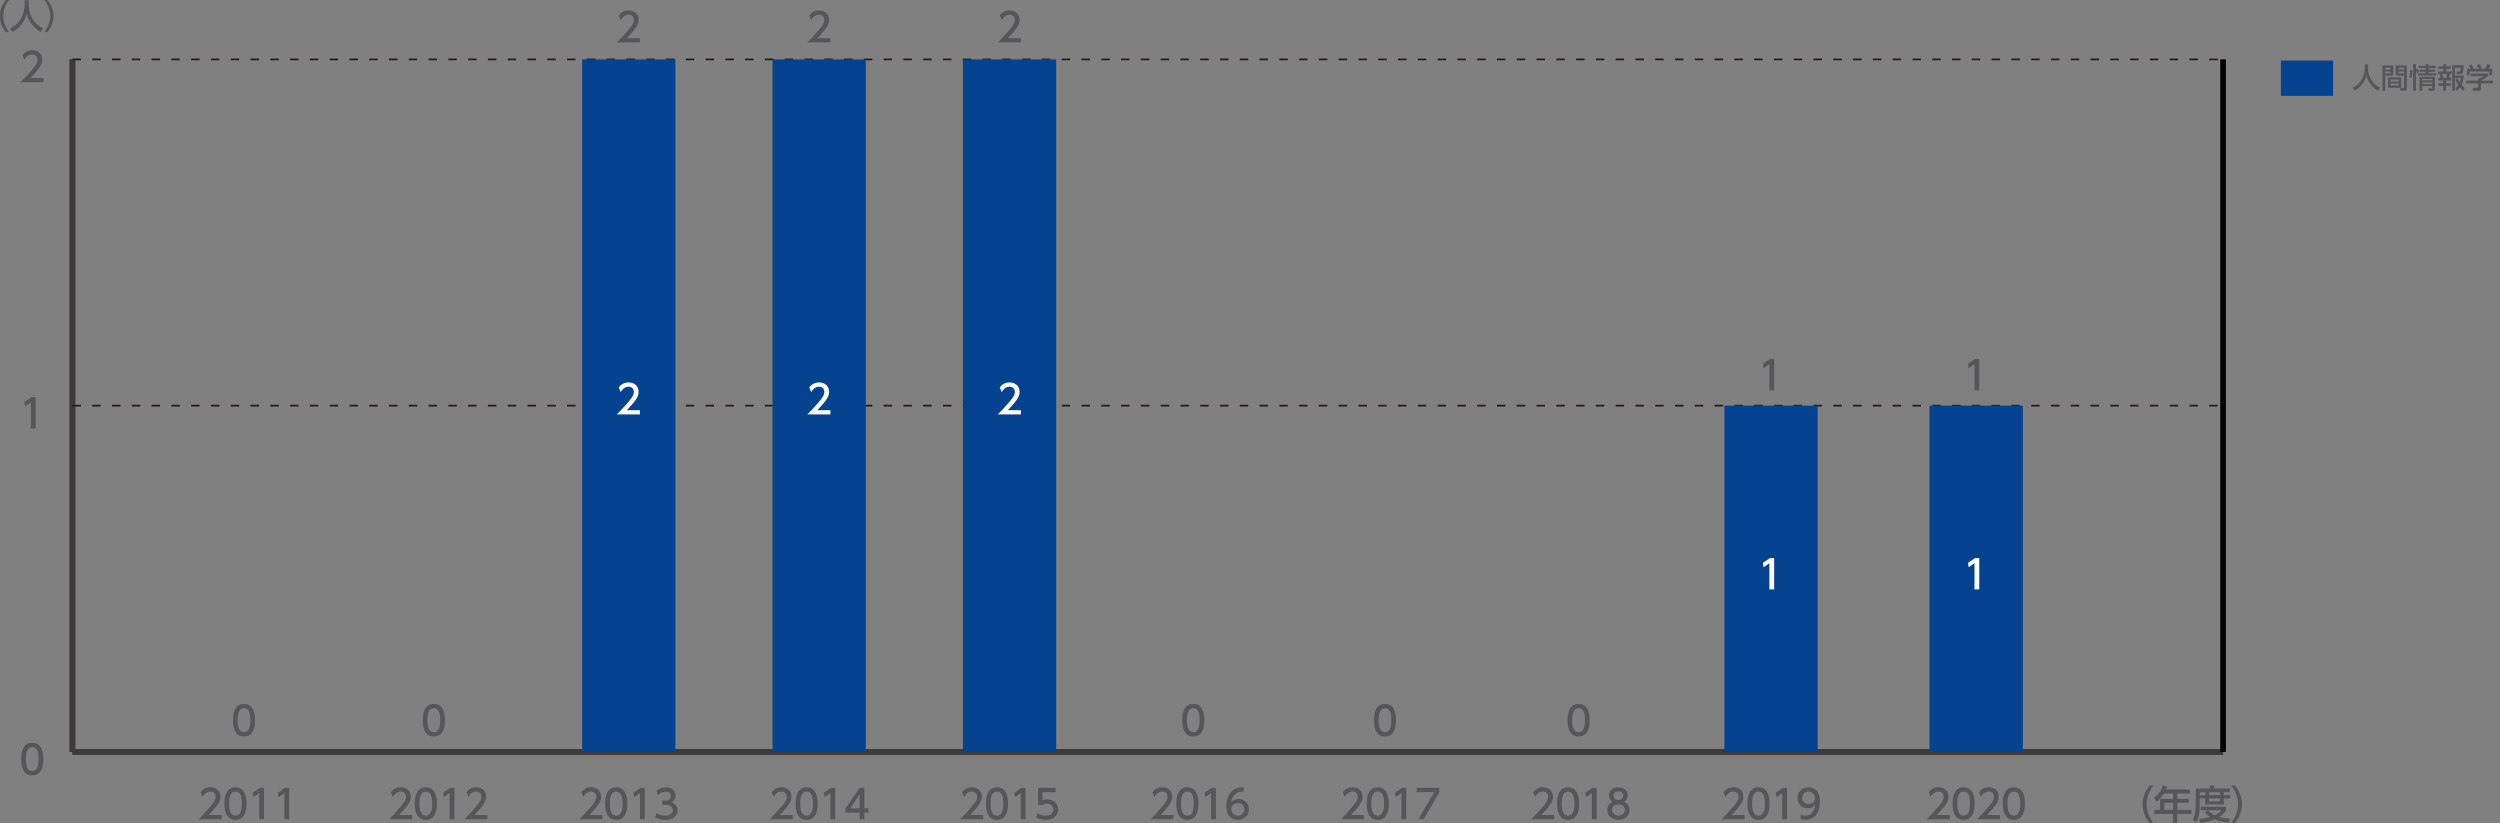 <?xml version="1.0" encoding="utf-8"?>
<!-- Generator: Adobe Illustrator 26.3.1, SVG Export Plug-In . SVG Version: 6.00 Build 0)  -->
<svg version="1.1" id="レイヤー_1" xmlns="http://www.w3.org/2000/svg" xmlns:xlink="http://www.w3.org/1999/xlink" x="0px"
	 y="0px" width="598.81px" height="197.13px" viewBox="0 0 598.81 197.13" style="enable-background:new 0 0 598.81 197.13;"
	 xml:space="preserve">
<rect x="0" y="0" width="598.81" height="197.13" fill="#808080" stroke="none"/>
<style type="text/css">
	.st0{fill-rule:evenodd;clip-rule:evenodd;fill:none;stroke:#3E3A39;stroke-width:1.354;stroke-miterlimit:10;}
	.st1{fill:#555657;}
	
		.st2{fill-rule:evenodd;clip-rule:evenodd;fill:none;stroke:#231815;stroke-width:0.406;stroke-miterlimit:10;stroke-dasharray:2.031,2.708;}
	.st3{fill:#054391;}
	.st4{fill:#1598A7;}
	.st5{fill:#E7B0CF;}
	.st6{fill:#F6D4B1;}
	.st7{fill:#2CA339;}
	.st8{fill:#EFB81A;}
	.st9{fill:none;stroke:#000000;stroke-width:1.354;stroke-miterlimit:10;}
	.st10{fill:#FFFFFF;}
</style>
<g>
	<line class="st0" x1="17.35" y1="180.1" x2="532.48" y2="180.1"/>
	<g>
		<g>
			<line class="st0" x1="17.35" y1="180.1" x2="17.35" y2="14.23"/>
		</g>
	</g>
</g>
<g>
	<g>
		<g>
			<path class="st1" d="M5.08,181.81c0-0.73,0-3.9,2.65-3.9s2.65,3.18,2.65,3.9c0,0.73,0,3.91-2.65,3.91S5.08,182.54,5.08,181.81z
				 M9.26,181.81c0-1.45-0.27-2.88-1.53-2.88s-1.53,1.44-1.53,2.88c0,1.53,0.31,2.89,1.53,2.89C8.98,184.7,9.26,183.24,9.26,181.81z
				"/>
		</g>
		<g>
			<path class="st1" d="M7.54,95.12h1v7.51H7.4v-6.28L6,97.32l-0.15-1.05L7.54,95.12z"/>
		</g>
		<g>
			<path class="st1" d="M10.44,18.67v1.02H4.91c0.82-0.82,1.7-1.72,2.66-2.85c1.15-1.35,1.42-1.9,1.42-2.54
				c0-0.74-0.51-1.25-1.28-1.25c-1.12,0-1.68,1-1.86,1.3l-0.47-1.13c0.59-0.78,1.38-1.19,2.36-1.19c1.07,0,2.38,0.62,2.38,2.25
				c0,1.07-0.45,1.9-2.79,4.4H10.44z"/>
		</g>
	</g>
	<line class="st0" x1="17.35" y1="180.1" x2="17.35" y2="14.23"/>
	<g>
		<g>
			<line class="st0" x1="17.35" y1="180.1" x2="532.48" y2="180.1"/>
			<line class="st2" x1="17.35" y1="97.16" x2="532.48" y2="97.16"/>
			<line class="st2" x1="17.35" y1="14.23" x2="532.48" y2="14.23"/>
		</g>
	</g>
</g>
<g>
	<g>
		<g>
			<rect x="48.24" y="180.1" class="st3" width="22.34" height="0"/>
			<rect x="93.84" y="180.1" class="st3" width="22.34" height="0"/>
			<rect x="139.44" y="14.23" class="st3" width="22.34" height="0"/>
			<rect x="185.04" y="14.23" class="st3" width="22.34" height="0"/>
			<rect x="230.64" y="14.23" class="st3" width="22.34" height="0"/>
			<rect x="276.24" y="180.1" class="st3" width="22.34" height="0"/>
			<rect x="321.84" y="180.1" class="st3" width="22.34" height="0"/>
			<rect x="367.44" y="180.1" class="st3" width="22.34" height="0"/>
		</g>
	</g>
	<g>
		<g>
			<rect x="48.24" y="180.1" class="st4" width="22.34" height="0"/>
			<rect x="93.84" y="180.1" class="st4" width="22.34" height="0"/>
			<rect x="139.44" y="14.23" class="st3" width="22.34" height="165.87"/>
			<rect x="185.04" y="14.23" class="st3" width="22.34" height="165.87"/>
			<rect x="230.64" y="14.23" class="st3" width="22.34" height="165.87"/>
			<rect x="462.17" y="97.16" class="st3" width="22.34" height="82.93"/>
			<rect x="276.24" y="180.1" class="st4" width="22.34" height="0"/>
			<rect x="321.84" y="180.1" class="st4" width="22.34" height="0"/>
			<rect x="367.44" y="180.1" class="st4" width="22.34" height="0"/>
		</g>
	</g>
	<g>
		<g>
			<rect x="48.24" y="180.1" class="st5" width="22.34" height="0"/>
			<rect x="93.84" y="180.1" class="st5" width="22.34" height="0"/>
			<rect x="139.44" y="180.1" class="st5" width="22.34" height="0"/>
			<rect x="185.04" y="180.1" class="st5" width="22.34" height="0"/>
			<rect x="230.64" y="180.1" class="st5" width="22.34" height="0"/>
			<rect x="276.24" y="180.1" class="st5" width="22.34" height="0"/>
			<rect x="321.84" y="180.1" class="st5" width="22.34" height="0"/>
			<rect x="367.44" y="180.1" class="st5" width="22.34" height="0"/>
		</g>
	</g>
	<g>
		<g>
			<rect x="48.24" y="180.1" class="st6" width="22.34" height="0"/>
			<rect x="93.84" y="180.1" class="st6" width="22.34" height="0"/>
			<rect x="139.44" y="180.1" class="st6" width="22.34" height="0"/>
			<rect x="185.04" y="180.1" class="st6" width="22.34" height="0"/>
			<rect x="230.64" y="180.1" class="st6" width="22.34" height="0"/>
			<rect x="276.24" y="180.1" class="st6" width="22.34" height="0"/>
			<rect x="321.84" y="180.1" class="st6" width="22.34" height="0"/>
			<rect x="367.44" y="180.1" class="st6" width="22.34" height="0"/>
		</g>
	</g>
	<g>
		<g>
			<rect x="48.24" y="180.1" class="st7" width="22.34" height="0"/>
			<rect x="93.84" y="180.1" class="st7" width="22.34" height="0"/>
			<rect x="139.44" y="180.1" class="st7" width="22.34" height="0"/>
			<rect x="185.04" y="180.1" class="st7" width="22.34" height="0"/>
			<rect x="230.64" y="180.1" class="st7" width="22.34" height="0"/>
			<rect x="276.24" y="180.1" class="st7" width="22.34" height="0"/>
			<rect x="321.84" y="180.1" class="st7" width="22.34" height="0"/>
			<rect x="367.44" y="180.1" class="st7" width="22.34" height="0"/>
		</g>
	</g>
	<g>
		<g>
			<rect x="48.24" y="180.1" class="st8" width="22.34" height="0"/>
			<rect x="93.84" y="180.1" class="st8" width="22.34" height="0"/>
			<rect x="139.44" y="180.1" class="st8" width="22.34" height="0"/>
			<rect x="185.04" y="180.1" class="st8" width="22.34" height="0"/>
			<rect x="230.64" y="180.1" class="st8" width="22.34" height="0"/>
			<rect x="276.24" y="180.1" class="st8" width="22.34" height="0"/>
			<rect x="321.84" y="180.1" class="st8" width="22.34" height="0"/>
			<rect x="367.44" y="180.1" class="st8" width="22.34" height="0"/>
		</g>
	</g>
</g>
<g>
	<g>
		<g>
			<g>
				<line class="st9" x1="532.48" y1="180.1" x2="532.48" y2="14.23"/>
			</g>
		</g>
	</g>
	<g>
		<g>
			<g>
				<rect x="48.24" y="180.1" class="st3" width="22.34" height="0"/>
				<rect x="93.84" y="180.1" class="st3" width="22.34" height="0"/>
				<rect x="276.24" y="180.1" class="st3" width="22.34" height="0"/>
				<rect x="321.84" y="180.1" class="st3" width="22.34" height="0"/>
				<rect x="367.44" y="180.1" class="st3" width="22.34" height="0"/>
			</g>
		</g>
		<g>
			<g>
				<rect x="48.24" y="180.1" class="st4" width="22.34" height="0"/>
				<rect x="93.84" y="180.1" class="st4" width="22.34" height="0"/>
				<rect x="276.24" y="180.1" class="st4" width="22.34" height="0"/>
				<rect x="321.84" y="180.1" class="st4" width="22.34" height="0"/>
				<rect x="367.44" y="180.1" class="st4" width="22.34" height="0"/>
			</g>
		</g>
		<g>
			<g>
				<rect x="48.24" y="180.1" class="st5" width="22.34" height="0"/>
				<rect x="93.84" y="180.1" class="st5" width="22.34" height="0"/>
				<rect x="139.44" y="180.1" class="st5" width="22.34" height="0"/>
				<rect x="185.04" y="180.1" class="st5" width="22.34" height="0"/>
				<rect x="230.64" y="180.1" class="st5" width="22.34" height="0"/>
				<rect x="276.24" y="180.1" class="st5" width="22.34" height="0"/>
				<rect x="321.84" y="180.1" class="st5" width="22.34" height="0"/>
				<rect x="367.44" y="180.1" class="st5" width="22.34" height="0"/>
			</g>
		</g>
		<g>
			<g>
				<rect x="48.24" y="180.1" class="st6" width="22.34" height="0"/>
				<rect x="93.84" y="180.1" class="st6" width="22.34" height="0"/>
				<rect x="139.44" y="180.1" class="st6" width="22.34" height="0"/>
				<rect x="185.04" y="180.1" class="st6" width="22.34" height="0"/>
				<rect x="230.64" y="180.1" class="st6" width="22.34" height="0"/>
				<rect x="276.24" y="180.1" class="st6" width="22.34" height="0"/>
				<rect x="321.84" y="180.1" class="st6" width="22.34" height="0"/>
				<rect x="367.44" y="180.1" class="st6" width="22.34" height="0"/>
			</g>
		</g>
		<g>
			<g>
				<rect x="48.24" y="180.1" class="st7" width="22.34" height="0"/>
				<rect x="93.84" y="180.1" class="st7" width="22.34" height="0"/>
				<rect x="139.44" y="180.1" class="st7" width="22.34" height="0"/>
				<rect x="185.04" y="180.1" class="st7" width="22.34" height="0"/>
				<rect x="230.64" y="180.1" class="st7" width="22.34" height="0"/>
				<rect x="276.24" y="180.1" class="st7" width="22.34" height="0"/>
				<rect x="321.84" y="180.1" class="st7" width="22.34" height="0"/>
				<rect x="367.44" y="180.1" class="st7" width="22.34" height="0"/>
			</g>
		</g>
		<g>
			<g>
				<rect x="48.24" y="180.1" class="st8" width="22.34" height="0"/>
				<rect x="93.84" y="180.1" class="st8" width="22.34" height="0"/>
				<rect x="139.44" y="180.1" class="st8" width="22.34" height="0"/>
				<rect x="185.04" y="180.1" class="st8" width="22.34" height="0"/>
				<rect x="230.64" y="180.1" class="st8" width="22.34" height="0"/>
				<rect x="276.24" y="180.1" class="st8" width="22.34" height="0"/>
				<rect x="321.84" y="180.1" class="st8" width="22.34" height="0"/>
				<rect x="367.44" y="180.1" class="st8" width="22.34" height="0"/>
			</g>
		</g>
	</g>
	<g>
		<g>
			<path class="st1" d="M372.29,195.21v1.02h-5.53c0.83-0.82,1.7-1.71,2.66-2.85c1.15-1.34,1.42-1.9,1.42-2.54
				c0-0.74-0.51-1.25-1.28-1.25c-1.12,0-1.68,1-1.86,1.3l-0.47-1.13c0.59-0.78,1.38-1.19,2.36-1.19c1.07,0,2.38,0.62,2.38,2.25
				c0,1.07-0.45,1.89-2.79,4.4H372.29z"/>
			<path class="st1" d="M372.95,192.48c0-0.73,0-3.9,2.65-3.9s2.65,3.18,2.65,3.9c0,0.73,0,3.91-2.65,3.91
				S372.95,193.21,372.95,192.48z M377.13,192.48c0-1.45-0.27-2.88-1.53-2.88s-1.53,1.44-1.53,2.88c0,1.53,0.31,2.89,1.53,2.89
				C376.85,195.37,377.13,193.91,377.13,192.48z"/>
			<path class="st1" d="M381.43,188.72h1v7.51h-1.14v-6.28l-1.4,0.97l-0.15-1.05L381.43,188.72z"/>
			<path class="st1" d="M390.31,194.03c0,1.38-1.21,2.36-2.67,2.36s-2.67-0.98-2.67-2.36c0-1.03,0.64-1.69,1.24-1.98
				c-0.56-0.34-0.82-0.95-0.82-1.53c0-1.12,0.88-1.95,2.25-1.95c1.36,0,2.25,0.83,2.25,1.95c0,0.58-0.26,1.18-0.82,1.53
				C389.67,192.34,390.31,193,390.31,194.03z M389.19,194.01c0-0.55-0.38-1.35-1.54-1.35c-1.16,0-1.54,0.79-1.54,1.35
				c0,0.75,0.64,1.35,1.54,1.35S389.19,194.76,389.19,194.01z M388.81,190.57c0-0.7-0.56-1.05-1.17-1.05s-1.17,0.36-1.17,1.04
				c0,0.46,0.26,1.05,1.17,1.05C388.53,191.61,388.81,191.02,388.81,190.57z"/>
		</g>
		<g>
			<path class="st1" d="M467.02,195.21v1.02h-5.53c0.83-0.82,1.7-1.71,2.66-2.85c1.15-1.34,1.42-1.9,1.42-2.54
				c0-0.74-0.51-1.25-1.28-1.25c-1.12,0-1.68,1-1.86,1.3l-0.47-1.13c0.59-0.78,1.38-1.19,2.36-1.19c1.07,0,2.38,0.62,2.38,2.25
				c0,1.07-0.45,1.89-2.79,4.4H467.02z"/>
			<path class="st1" d="M467.68,192.48c0-0.73,0-3.9,2.65-3.9s2.65,3.18,2.65,3.9c0,0.73,0,3.91-2.65,3.91
				S467.68,193.21,467.68,192.48z M471.86,192.48c0-1.45-0.27-2.88-1.53-2.88s-1.53,1.44-1.53,2.88c0,1.53,0.31,2.89,1.53,2.89
				C471.58,195.37,471.86,193.91,471.86,192.48z"/>
			<path class="st1" d="M479.06,195.21v1.02h-5.53c0.82-0.82,1.7-1.71,2.66-2.85c1.15-1.34,1.42-1.9,1.42-2.54
				c0-0.74-0.51-1.25-1.28-1.25c-1.12,0-1.68,1-1.86,1.3l-0.47-1.13c0.59-0.78,1.38-1.19,2.36-1.19c1.07,0,2.38,0.62,2.38,2.25
				c0,1.07-0.45,1.89-2.79,4.4H479.06z"/>
			<path class="st1" d="M479.72,192.48c0-0.73,0-3.9,2.65-3.9s2.65,3.18,2.65,3.9c0,0.73,0,3.91-2.65,3.91
				S479.72,193.21,479.72,192.48z M483.9,192.48c0-1.45-0.27-2.88-1.53-2.88s-1.53,1.44-1.53,2.88c0,1.53,0.31,2.89,1.53,2.89
				C483.62,195.37,483.9,193.91,483.9,192.48z"/>
		</g>
		<g>
			<path class="st1" d="M326.69,195.21v1.02h-5.53c0.83-0.82,1.7-1.71,2.66-2.85c1.15-1.34,1.42-1.9,1.42-2.54
				c0-0.74-0.51-1.25-1.28-1.25c-1.12,0-1.68,1-1.86,1.3l-0.47-1.13c0.59-0.78,1.38-1.19,2.36-1.19c1.07,0,2.38,0.62,2.38,2.25
				c0,1.07-0.45,1.89-2.79,4.4H326.69z"/>
			<path class="st1" d="M327.35,192.48c0-0.73,0-3.9,2.65-3.9s2.65,3.18,2.65,3.9c0,0.73,0,3.91-2.65,3.91
				S327.35,193.21,327.35,192.48z M331.53,192.48c0-1.45-0.27-2.88-1.53-2.88s-1.53,1.44-1.53,2.88c0,1.53,0.31,2.89,1.53,2.89
				C331.25,195.37,331.53,193.91,331.53,192.48z"/>
			<path class="st1" d="M335.83,188.72h1v7.51h-1.14v-6.28l-1.4,0.97l-0.15-1.05L335.83,188.72z"/>
			<path class="st1" d="M344.74,188.72v1.06l-3.75,6.45h-1.26l3.81-6.49h-4.2v-1.02H344.74z"/>
		</g>
		<g>
			<path class="st1" d="M281.1,195.21v1.02h-5.53c0.82-0.82,1.7-1.71,2.66-2.85c1.15-1.34,1.42-1.9,1.42-2.54
				c0-0.74-0.51-1.25-1.28-1.25c-1.12,0-1.68,1-1.86,1.3l-0.47-1.13c0.59-0.78,1.38-1.19,2.36-1.19c1.07,0,2.38,0.62,2.38,2.25
				c0,1.07-0.45,1.89-2.79,4.4H281.1z"/>
			<path class="st1" d="M281.75,192.48c0-0.73,0-3.9,2.65-3.9s2.65,3.18,2.65,3.9c0,0.73,0,3.91-2.65,3.91
				S281.75,193.21,281.75,192.48z M285.93,192.48c0-1.45-0.27-2.88-1.53-2.88s-1.53,1.44-1.53,2.88c0,1.53,0.31,2.89,1.53,2.89
				C285.66,195.37,285.93,193.91,285.93,192.48z"/>
			<path class="st1" d="M290.23,188.72h1v7.51h-1.14v-6.28l-1.4,0.97l-0.15-1.05L290.23,188.72z"/>
			<path class="st1" d="M297.9,189.61c-0.22-0.01-0.24-0.02-0.33-0.02c-1.59,0-2.38,1.11-2.68,2.58c0.38-0.42,0.95-0.8,1.8-0.8
				c1.26,0,2.45,0.93,2.45,2.45c0,1.5-1.17,2.57-2.61,2.57c-1.2,0-2.8-0.77-2.8-3.39c0-2.08,1.16-4.43,3.78-4.43
				c0.13,0,0.22,0,0.38,0.02V189.61z M296.54,192.37c-0.73,0-1.63,0.46-1.63,1.41c0,0.79,0.62,1.58,1.6,1.58
				c0.98,0,1.51-0.72,1.51-1.5C298.02,192.54,296.95,192.37,296.54,192.37z"/>
		</g>
		<g>
			<path class="st1" d="M235.5,195.21v1.02h-5.53c0.82-0.82,1.7-1.71,2.66-2.85c1.15-1.34,1.42-1.9,1.42-2.54
				c0-0.74-0.51-1.25-1.28-1.25c-1.12,0-1.68,1-1.86,1.3l-0.47-1.13c0.59-0.78,1.38-1.19,2.36-1.19c1.07,0,2.38,0.62,2.38,2.25
				c0,1.07-0.45,1.89-2.79,4.4H235.5z"/>
			<path class="st1" d="M236.15,192.48c0-0.73,0-3.9,2.65-3.9s2.65,3.18,2.65,3.9c0,0.73,0,3.91-2.65,3.91
				S236.15,193.21,236.15,192.48z M240.33,192.48c0-1.45-0.27-2.88-1.53-2.88s-1.53,1.44-1.53,2.88c0,1.53,0.31,2.89,1.53,2.89
				C240.06,195.37,240.33,193.91,240.33,192.48z"/>
			<path class="st1" d="M244.64,188.72h1v7.51h-1.14v-6.28l-1.4,0.97l-0.15-1.05L244.64,188.72z"/>
			<path class="st1" d="M252.86,189.75h-3.14v1.92c0.24-0.08,0.54-0.19,1.08-0.19c1.61,0,2.65,1.07,2.65,2.42
				c0,1.18-0.85,2.49-2.97,2.49c-0.83,0-1.56-0.19-2.3-0.59l0.31-1.03c0.61,0.41,1.25,0.6,1.98,0.6c1.45,0,1.85-0.85,1.85-1.48
				c0-0.88-0.72-1.41-1.6-1.41c-0.39,0-0.79,0.1-1.08,0.36h-0.98v-4.11h4.19V189.75z"/>
		</g>
		<g>
			<path class="st1" d="M189.9,195.21v1.02h-5.53c0.82-0.82,1.7-1.71,2.66-2.85c1.15-1.34,1.42-1.9,1.42-2.54
				c0-0.74-0.51-1.25-1.28-1.25c-1.12,0-1.68,1-1.86,1.3l-0.47-1.13c0.59-0.78,1.38-1.19,2.36-1.19c1.07,0,2.38,0.62,2.38,2.25
				c0,1.07-0.45,1.89-2.79,4.4H189.9z"/>
			<path class="st1" d="M190.55,192.48c0-0.73,0-3.9,2.65-3.9s2.65,3.18,2.65,3.9c0,0.73,0,3.91-2.65,3.91
				S190.55,193.21,190.55,192.48z M194.73,192.48c0-1.45-0.27-2.88-1.53-2.88s-1.53,1.44-1.53,2.88c0,1.53,0.31,2.89,1.53,2.89
				C194.46,195.37,194.73,193.91,194.73,192.48z"/>
			<path class="st1" d="M199.04,188.72h1v7.51h-1.14v-6.28l-1.4,0.97l-0.15-1.05L199.04,188.72z"/>
			<path class="st1" d="M205.91,196.24v-1.61h-3.41v-0.96l3.38-4.95h1.15v4.91h0.99v0.99h-0.99v1.61H205.91z M203.63,193.63h2.27
				v-3.37L203.63,193.63z"/>
		</g>
		<g>
			<path class="st1" d="M144.3,195.21v1.02h-5.53c0.82-0.82,1.7-1.71,2.66-2.85c1.15-1.34,1.42-1.9,1.42-2.54
				c0-0.74-0.51-1.25-1.28-1.25c-1.12,0-1.68,1-1.86,1.3l-0.47-1.13c0.59-0.78,1.38-1.19,2.36-1.19c1.07,0,2.38,0.62,2.38,2.25
				c0,1.07-0.45,1.89-2.79,4.4H144.3z"/>
			<path class="st1" d="M144.95,192.48c0-0.73,0-3.9,2.65-3.9s2.65,3.18,2.65,3.9c0,0.73,0,3.91-2.65,3.91
				S144.95,193.21,144.95,192.48z M149.13,192.48c0-1.45-0.27-2.88-1.53-2.88s-1.53,1.44-1.53,2.88c0,1.53,0.31,2.89,1.53,2.89
				C148.86,195.37,149.13,193.91,149.13,192.48z"/>
			<path class="st1" d="M153.43,188.72h1v7.51h-1.14v-6.28l-1.4,0.97l-0.15-1.05L153.43,188.72z"/>
			<path class="st1" d="M157.26,194.77c0.61,0.41,1.34,0.6,2.07,0.6c1.35,0,1.83-0.74,1.83-1.38c0-0.66-0.55-1.23-1.79-1.23h-0.75
				v-0.99h0.72c1.02,0,1.39-0.62,1.39-1.12c0-0.72-0.63-1.05-1.25-1.05c-0.71,0-1.37,0.34-1.85,0.87l-0.41-1.01
				c0.72-0.64,1.54-0.88,2.27-0.88c1.24,0,2.34,0.73,2.34,2c0,1.06-0.75,1.45-1.02,1.59c0.39,0.15,1.48,0.57,1.48,1.92
				c0,1.01-0.76,2.3-2.96,2.3c-0.99,0-1.72-0.24-2.39-0.6L157.26,194.77z"/>
		</g>
		<g>
			<path class="st1" d="M98.7,195.21v1.02h-5.53c0.82-0.82,1.7-1.71,2.66-2.85c1.15-1.34,1.42-1.9,1.42-2.54
				c0-0.74-0.51-1.25-1.28-1.25c-1.12,0-1.68,1-1.86,1.3l-0.47-1.13c0.59-0.78,1.38-1.19,2.36-1.19c1.07,0,2.38,0.62,2.38,2.25
				c0,1.07-0.45,1.89-2.79,4.4H98.7z"/>
			<path class="st1" d="M99.35,192.48c0-0.73,0-3.9,2.65-3.9s2.65,3.18,2.65,3.9c0,0.73,0,3.91-2.65,3.91S99.35,193.21,99.35,192.48
				z M103.53,192.48c0-1.45-0.27-2.88-1.53-2.88s-1.53,1.44-1.53,2.88c0,1.53,0.31,2.89,1.53,2.89
				C103.26,195.37,103.53,193.91,103.53,192.48z"/>
			<path class="st1" d="M107.84,188.72h1v7.51h-1.14v-6.28l-1.4,0.97l-0.15-1.05L107.84,188.72z"/>
			<path class="st1" d="M116.75,195.21v1.02h-5.53c0.82-0.82,1.7-1.71,2.66-2.85c1.15-1.34,1.42-1.9,1.42-2.54
				c0-0.74-0.51-1.25-1.28-1.25c-1.12,0-1.68,1-1.86,1.3l-0.47-1.13c0.59-0.78,1.38-1.19,2.36-1.19c1.07,0,2.38,0.62,2.38,2.25
				c0,1.07-0.45,1.89-2.79,4.4H116.75z"/>
		</g>
		<g>
			<path class="st1" d="M53.1,195.21v1.02h-5.53c0.82-0.82,1.7-1.71,2.66-2.85c1.15-1.34,1.42-1.9,1.42-2.54
				c0-0.74-0.51-1.25-1.28-1.25c-1.12,0-1.68,1-1.86,1.3l-0.47-1.13c0.59-0.78,1.38-1.19,2.36-1.19c1.07,0,2.38,0.62,2.38,2.25
				c0,1.07-0.45,1.89-2.79,4.4H53.1z"/>
			<path class="st1" d="M53.75,192.48c0-0.73,0-3.9,2.65-3.9s2.65,3.18,2.65,3.9c0,0.73,0,3.91-2.65,3.91S53.75,193.21,53.75,192.48
				z M57.93,192.48c0-1.45-0.27-2.88-1.53-2.88s-1.53,1.44-1.53,2.88c0,1.53,0.31,2.89,1.53,2.89
				C57.66,195.37,57.93,193.91,57.93,192.48z"/>
			<path class="st1" d="M62.24,188.72h1v7.51h-1.14v-6.28l-1.4,0.97l-0.15-1.05L62.24,188.72z"/>
			<path class="st1" d="M68.26,188.72h1v7.51h-1.14v-6.28l-1.4,0.97l-0.15-1.05L68.26,188.72z"/>
		</g>
	</g>
</g>
<g>
	<path class="st1" d="M514.89,197.13c-1.6-2.01-1.7-3.89-1.7-4.49s0.09-2.48,1.7-4.49h0.9c-1.01,1.29-1.62,2.85-1.62,4.49
		c0,1.64,0.62,3.2,1.62,4.49H514.89z"/>
	<path class="st1" d="M524.56,189.11v0.96h-3.05v1.29h2.75v0.93h-2.75V194h3.42v0.96h-3.42v2.13h-1v-2.13h-4.48V194h1.35v-2.64h3.14
		v-1.29h-2.2c-0.67,1.05-1.23,1.54-1.72,1.94l-0.67-0.84c1.02-0.78,1.73-1.75,2.1-3.03l1.08,0.27c-0.12,0.37-0.18,0.49-0.28,0.71
		H524.56z M520.52,192.29h-2.12V194h2.12V192.29z"/>
	<path class="st1" d="M525.92,188.88h3.41v-0.7h1v0.7h3.79v0.87h-1.48v0.7h1.54v0.78h-1.54v1.46h-4.44v-1.46h-1.31v1.72
		c0,1.45-0.2,2.97-0.9,4.06l-0.78-0.74c0.57-0.83,0.71-2.09,0.71-3.34V188.88z M528.85,194.09c0.27,0.28,0.76,0.77,1.67,1.18
		c1-0.48,1.33-0.91,1.54-1.19h-4.95v-0.85h6.08v0.85c-0.14,0.25-0.51,0.89-1.61,1.59c0.82,0.24,1.59,0.37,2.63,0.46l-0.44,0.94
		c-0.45-0.05-1.78-0.2-3.26-0.84c-1.44,0.63-2.69,0.79-3.47,0.86l-0.39-0.88c0.52-0.06,1.46-0.14,2.77-0.53
		c-0.87-0.53-1.2-0.91-1.36-1.09L528.85,194.09z M526.89,189.76v0.7h1.31v-0.7H526.89z M529.13,189.76v0.7h2.61v-0.7H529.13z
		 M529.13,191.24v0.7h2.61v-0.7H529.13z"/>
	<path class="st1" d="M534.42,197.13c1.01-1.28,1.62-2.85,1.62-4.49c0-1.64-0.61-3.21-1.62-4.49h0.9c1.54,1.91,1.7,3.76,1.7,4.49
		s-0.16,2.58-1.7,4.49H534.42z"/>
</g>
<g>
	<g>
		<g>
			<g>
				<path class="st1" d="M1.4,7.7C0.02,5.97-0.06,4.36-0.06,3.85c0-0.51,0.08-2.13,1.45-3.85h0.77C1.3,1.1,0.78,2.44,0.78,3.85
					c0,1.4,0.53,2.74,1.39,3.85H1.4z"/>
				<path class="st1" d="M5.92,0.06h0.95v1c0,1.58,0.5,4.22,3.43,5.73L9.74,7.61C8.25,6.87,6.95,5.35,6.39,3.3
					c-0.5,1.95-1.72,3.48-3.34,4.32L2.45,6.8C3.63,6.23,4.62,5.3,5.2,4.11c0.44-0.9,0.71-2.03,0.71-3.02V0.06z"/>
				<path class="st1" d="M10.62,7.7c0.87-1.1,1.39-2.44,1.39-3.85c0-1.4-0.52-2.75-1.39-3.85h0.77c1.31,1.64,1.45,3.22,1.45,3.85
					c0,0.62-0.14,2.21-1.45,3.85H10.62z"/>
			</g>
		</g>
	</g>
</g>
<rect x="546.33" y="14.51" class="st3" width="12.51" height="8.45"/>
<g>
	<path class="st1" d="M566.41,15.4h0.79v0.83c0,1.31,0.41,3.52,2.87,4.78l-0.47,0.69c-1.25-0.62-2.33-1.89-2.8-3.6
		c-0.42,1.63-1.44,2.91-2.78,3.6l-0.5-0.68c0.99-0.48,1.82-1.25,2.3-2.25c0.37-0.75,0.6-1.69,0.6-2.52V15.4z"/>
	<path class="st1" d="M570.65,15.66h2.57v2.47h-1.9v3.6h-0.67V15.66z M571.32,16.22v0.45h1.25v-0.45H571.32z M571.32,17.12v0.45
		h1.25v-0.45H571.32z M575.14,18.52v2.51H572v-2.51H575.14z M572.64,19.07v0.47h1.86v-0.47H572.64z M572.64,19.99v0.49h1.86v-0.49
		H572.64z M575.83,18.13h-2.01v-2.47h2.68v5.44c0,0.19,0,0.64-0.45,0.64h-1.04l-0.11-0.68h0.77c0.08,0,0.16-0.03,0.16-0.16V18.13z
		 M574.48,16.22v0.45h1.35v-0.45H574.48z M574.48,17.12v0.45h1.35v-0.45H574.48z"/>
	<path class="st1" d="M577.08,18.44c0.2-0.47,0.21-1.13,0.2-1.66h0.53c0.02,1.28-0.08,1.68-0.17,1.95L577.08,18.44z M578.92,17.51
		c-0.03-0.11-0.07-0.28-0.22-0.65v4.9H578v-6.38h0.7v1.27l0.41-0.17c0.12,0.25,0.24,0.54,0.31,0.81L578.92,17.51z M583.41,16.32
		h-1.7v0.37h1.58v0.5h-1.58v0.35h1.84v0.54h-4.34v-0.54h1.82v-0.35h-1.5v-0.5h1.5v-0.37h-1.69v-0.55h1.69v-0.39h0.68v0.39h1.7V16.32
		z M583.23,18.38v2.65c0,0.64-0.1,0.73-0.74,0.73h-0.72l-0.14-0.62h0.78c0.16,0,0.16-0.09,0.16-0.23v-0.3h-2.39v1.15h-0.65v-3.38
		H583.23z M580.18,18.89v0.35h2.39v-0.35H580.18z M580.18,19.74v0.37h2.39v-0.37H580.18z"/>
	<path class="st1" d="M585.23,15.39h0.68v0.49h1.1v0.63h-1.1v0.62h1.29v0.63h-0.41c-0.03,0.18-0.16,0.75-0.2,0.89h0.54v0.63h-1.23
		v0.67h1.1v0.64h-1.1v1.16h-0.68v-1.16h-1.12v-0.64h1.12v-0.67h-1.22v-0.63h0.54c-0.03-0.25-0.1-0.61-0.19-0.89h-0.41v-0.63h1.28
		v-0.62h-1.12v-0.63h1.12V15.39z M585,17.76c0.09,0.39,0.12,0.54,0.17,0.89h0.79c0.07-0.28,0.12-0.64,0.15-0.89H585z M588.75,18.82
		c0.1,0.24,0.23,0.54,0.4,0.86c0.18-0.47,0.23-0.74,0.28-0.98h-1.4v3.05h-0.66V15.6h2.7c0,0.27-0.02,1.45-0.16,1.81
		c-0.04,0.12-0.14,0.37-0.53,0.37h-0.89l-0.12-0.63h0.71c0.22,0,0.31,0,0.35-0.9h-1.4v1.83h2.13c-0.05,0.41-0.16,1.46-0.58,2.26
		c0.23,0.26,0.45,0.47,0.81,0.75l-0.36,0.66c-0.26-0.18-0.53-0.45-0.83-0.8c-0.27,0.37-0.51,0.6-0.71,0.8l-0.41-0.58
		c0.2-0.17,0.43-0.36,0.71-0.8c-0.45-0.7-0.56-1.11-0.64-1.37L588.75,18.82z"/>
	<path class="st1" d="M595.99,17.63v0.56c-0.39,0.35-1.19,0.87-1.73,1.08v0.05h2.85v0.66h-2.85v1.21c0,0.49-0.49,0.56-0.55,0.56
		h-1.33l-0.13-0.72h1.09c0.19,0,0.19-0.09,0.19-0.22v-0.84h-2.84v-0.66h2.84V18.8h0.3c0.23-0.07,0.7-0.26,1-0.54h-3.01v-0.64H595.99
		z M591.75,16.47c-0.14-0.37-0.31-0.67-0.41-0.83L592,15.4c0.18,0.26,0.39,0.66,0.51,1.02l-0.16,0.06h1.35
		c-0.17-0.39-0.3-0.62-0.46-0.87l0.67-0.26c0.14,0.22,0.41,0.72,0.51,1.06l-0.22,0.07h1.1c0.08-0.16,0.18-0.36,0.45-1.11l0.78,0.23
		c-0.16,0.36-0.24,0.54-0.45,0.88h0.86v1.55h-0.68v-0.91h-4.71v0.91h-0.68v-1.55H591.75z"/>
</g>
<g>
	<g>
		<path class="st10" d="M153.27,98.24v1.02h-5.53c0.82-0.82,1.7-1.72,2.66-2.85c1.15-1.35,1.42-1.9,1.42-2.54
			c0-0.74-0.51-1.25-1.28-1.25c-1.12,0-1.68,1-1.86,1.3l-0.47-1.13c0.59-0.78,1.38-1.19,2.36-1.19c1.07,0,2.38,0.62,2.38,2.25
			c0,1.07-0.45,1.9-2.79,4.4H153.27z"/>
	</g>
</g>
<g>
	<g>
		<path class="st10" d="M198.9,98.24v1.02h-5.53c0.82-0.82,1.7-1.72,2.66-2.85c1.15-1.35,1.42-1.9,1.42-2.54
			c0-0.74-0.51-1.25-1.28-1.25c-1.12,0-1.68,1-1.86,1.3l-0.47-1.13c0.59-0.78,1.38-1.19,2.36-1.19c1.07,0,2.38,0.62,2.38,2.25
			c0,1.07-0.45,1.9-2.79,4.4H198.9z"/>
	</g>
</g>
<g>
	<g>
		<path class="st10" d="M244.53,98.24v1.02H239c0.82-0.82,1.7-1.72,2.66-2.85c1.15-1.35,1.42-1.9,1.42-2.54
			c0-0.74-0.51-1.25-1.28-1.25c-1.12,0-1.68,1-1.86,1.3l-0.47-1.13c0.59-0.78,1.38-1.19,2.36-1.19c1.07,0,2.38,0.62,2.38,2.25
			c0,1.07-0.45,1.9-2.79,4.4H244.53z"/>
	</g>
</g>
<g>
	<g>
		<path class="st1" d="M55.8,172.5c0-0.73,0-3.9,2.65-3.9s2.65,3.18,2.65,3.9c0,0.73,0,3.91-2.65,3.91S55.8,173.23,55.8,172.5z
			 M59.97,172.5c0-1.45-0.27-2.88-1.53-2.88s-1.53,1.44-1.53,2.88c0,1.53,0.31,2.89,1.53,2.89C59.7,175.39,59.97,173.93,59.97,172.5
			z"/>
	</g>
</g>
<g>
	<g>
		<path class="st1" d="M101.27,172.5c0-0.73,0-3.9,2.65-3.9s2.65,3.18,2.65,3.9c0,0.73,0,3.91-2.65,3.91S101.27,173.23,101.27,172.5
			z M105.45,172.5c0-1.45-0.27-2.88-1.53-2.88s-1.53,1.44-1.53,2.88c0,1.53,0.31,2.89,1.53,2.89
			C105.18,175.39,105.45,173.93,105.45,172.5z"/>
	</g>
</g>
<g>
	<g>
		<path class="st1" d="M283.17,172.5c0-0.73,0-3.9,2.65-3.9s2.65,3.18,2.65,3.9c0,0.73,0,3.91-2.65,3.91S283.17,173.23,283.17,172.5
			z M287.35,172.5c0-1.45-0.27-2.88-1.53-2.88s-1.53,1.44-1.53,2.88c0,1.53,0.31,2.89,1.53,2.89
			C287.08,175.39,287.35,173.93,287.35,172.5z"/>
	</g>
</g>
<g>
	<g>
		<path class="st1" d="M329.09,172.5c0-0.73,0-3.9,2.65-3.9s2.65,3.18,2.65,3.9c0,0.73,0,3.91-2.65,3.91S329.09,173.23,329.09,172.5
			z M333.27,172.5c0-1.45-0.27-2.88-1.53-2.88s-1.53,1.44-1.53,2.88c0,1.53,0.31,2.89,1.53,2.89
			C333,175.39,333.27,173.93,333.27,172.5z"/>
	</g>
</g>
<g>
	<g>
		<path class="st1" d="M375.46,172.5c0-0.73,0-3.9,2.65-3.9s2.65,3.18,2.65,3.9c0,0.73,0,3.91-2.65,3.91S375.46,173.23,375.46,172.5
			z M379.64,172.5c0-1.45-0.27-2.88-1.53-2.88s-1.53,1.44-1.53,2.88c0,1.53,0.31,2.89,1.53,2.89
			C379.36,175.39,379.64,173.93,379.64,172.5z"/>
	</g>
</g>
<g>
	<g>
		<path class="st1" d="M153.27,9.14v1.02h-5.53c0.82-0.82,1.7-1.72,2.66-2.85c1.15-1.35,1.42-1.9,1.42-2.54
			c0-0.74-0.51-1.25-1.28-1.25c-1.12,0-1.68,1-1.86,1.3l-0.47-1.13c0.59-0.78,1.38-1.19,2.36-1.19c1.07,0,2.38,0.62,2.38,2.25
			c0,1.07-0.45,1.9-2.79,4.4H153.27z"/>
	</g>
</g>
<g>
	<g>
		<path class="st1" d="M198.9,9.14v1.02h-5.53c0.82-0.82,1.7-1.72,2.66-2.85c1.15-1.35,1.42-1.9,1.42-2.54
			c0-0.74-0.51-1.25-1.28-1.25c-1.12,0-1.68,1-1.86,1.3l-0.47-1.13c0.59-0.78,1.38-1.19,2.36-1.19c1.07,0,2.38,0.62,2.38,2.25
			c0,1.07-0.45,1.9-2.79,4.4H198.9z"/>
	</g>
</g>
<g>
	<g>
		<path class="st1" d="M244.53,9.14v1.02H239c0.82-0.82,1.7-1.72,2.66-2.85c1.15-1.35,1.42-1.9,1.42-2.54
			c0-0.74-0.51-1.25-1.28-1.25c-1.12,0-1.68,1-1.86,1.3l-0.47-1.13c0.59-0.78,1.38-1.19,2.36-1.19c1.07,0,2.38,0.62,2.38,2.25
			c0,1.07-0.45,1.9-2.79,4.4H244.53z"/>
	</g>
</g>
<g>
	<g>
		<path class="st10" d="M473.08,133.67h1v7.51h-1.14v-6.28l-1.4,0.97l-0.15-1.05L473.08,133.67z"/>
	</g>
</g>
<g>
	<g>
		<path class="st1" d="M473.08,85.99h1v7.51h-1.14v-6.28l-1.4,0.97l-0.15-1.05L473.08,85.99z"/>
	</g>
</g>
<rect x="413.04" y="97.16" class="st3" width="22.34" height="82.93"/>
<g>
	<path class="st1" d="M417.89,195.21v1.02h-5.53c0.83-0.82,1.7-1.71,2.66-2.85c1.15-1.34,1.42-1.9,1.42-2.54
		c0-0.74-0.51-1.25-1.28-1.25c-1.12,0-1.68,1-1.86,1.3l-0.47-1.13c0.59-0.78,1.38-1.19,2.36-1.19c1.07,0,2.38,0.62,2.38,2.25
		c0,1.07-0.45,1.89-2.79,4.4H417.89z"/>
	<path class="st1" d="M418.55,192.48c0-0.73,0-3.9,2.65-3.9s2.65,3.18,2.65,3.9c0,0.73,0,3.91-2.65,3.91
		S418.55,193.21,418.55,192.48z M422.73,192.48c0-1.45-0.27-2.88-1.53-2.88s-1.53,1.44-1.53,2.88c0,1.53,0.31,2.89,1.53,2.89
		C422.45,195.37,422.73,193.91,422.73,192.48z"/>
	<path class="st1" d="M427.03,188.72h1v7.51h-1.14v-6.28l-1.4,0.97l-0.15-1.05L427.03,188.72z"/>
	<path class="st1" d="M431.32,195.16c0.34,0.14,0.68,0.21,1.05,0.21c1.54,0,2.22-1.14,2.41-2.59c-0.27,0.28-0.78,0.81-1.8,0.81
		c-1.3,0-2.44-0.94-2.44-2.44c0-1.46,1.11-2.58,2.62-2.58c0.83,0,2.77,0.36,2.77,3.43c0,2.58-1.31,4.39-3.52,4.39
		c-0.61,0-0.93-0.12-1.09-0.19V195.16z M433.14,192.59c0.83,0,1.6-0.59,1.6-1.48c0-0.81-0.61-1.52-1.56-1.52
		c-1.05,0-1.52,0.85-1.52,1.52C431.67,192.13,432.41,192.59,433.14,192.59z"/>
</g>
<g>
	<g>
		<path class="st10" d="M423.95,133.67h1v7.51h-1.14v-6.28l-1.4,0.97l-0.15-1.05L423.95,133.67z"/>
	</g>
</g>
<g>
	<g>
		<path class="st1" d="M423.95,85.99h1v7.51h-1.14v-6.28l-1.4,0.97l-0.15-1.05L423.95,85.99z"/>
	</g>
</g>
</svg>
